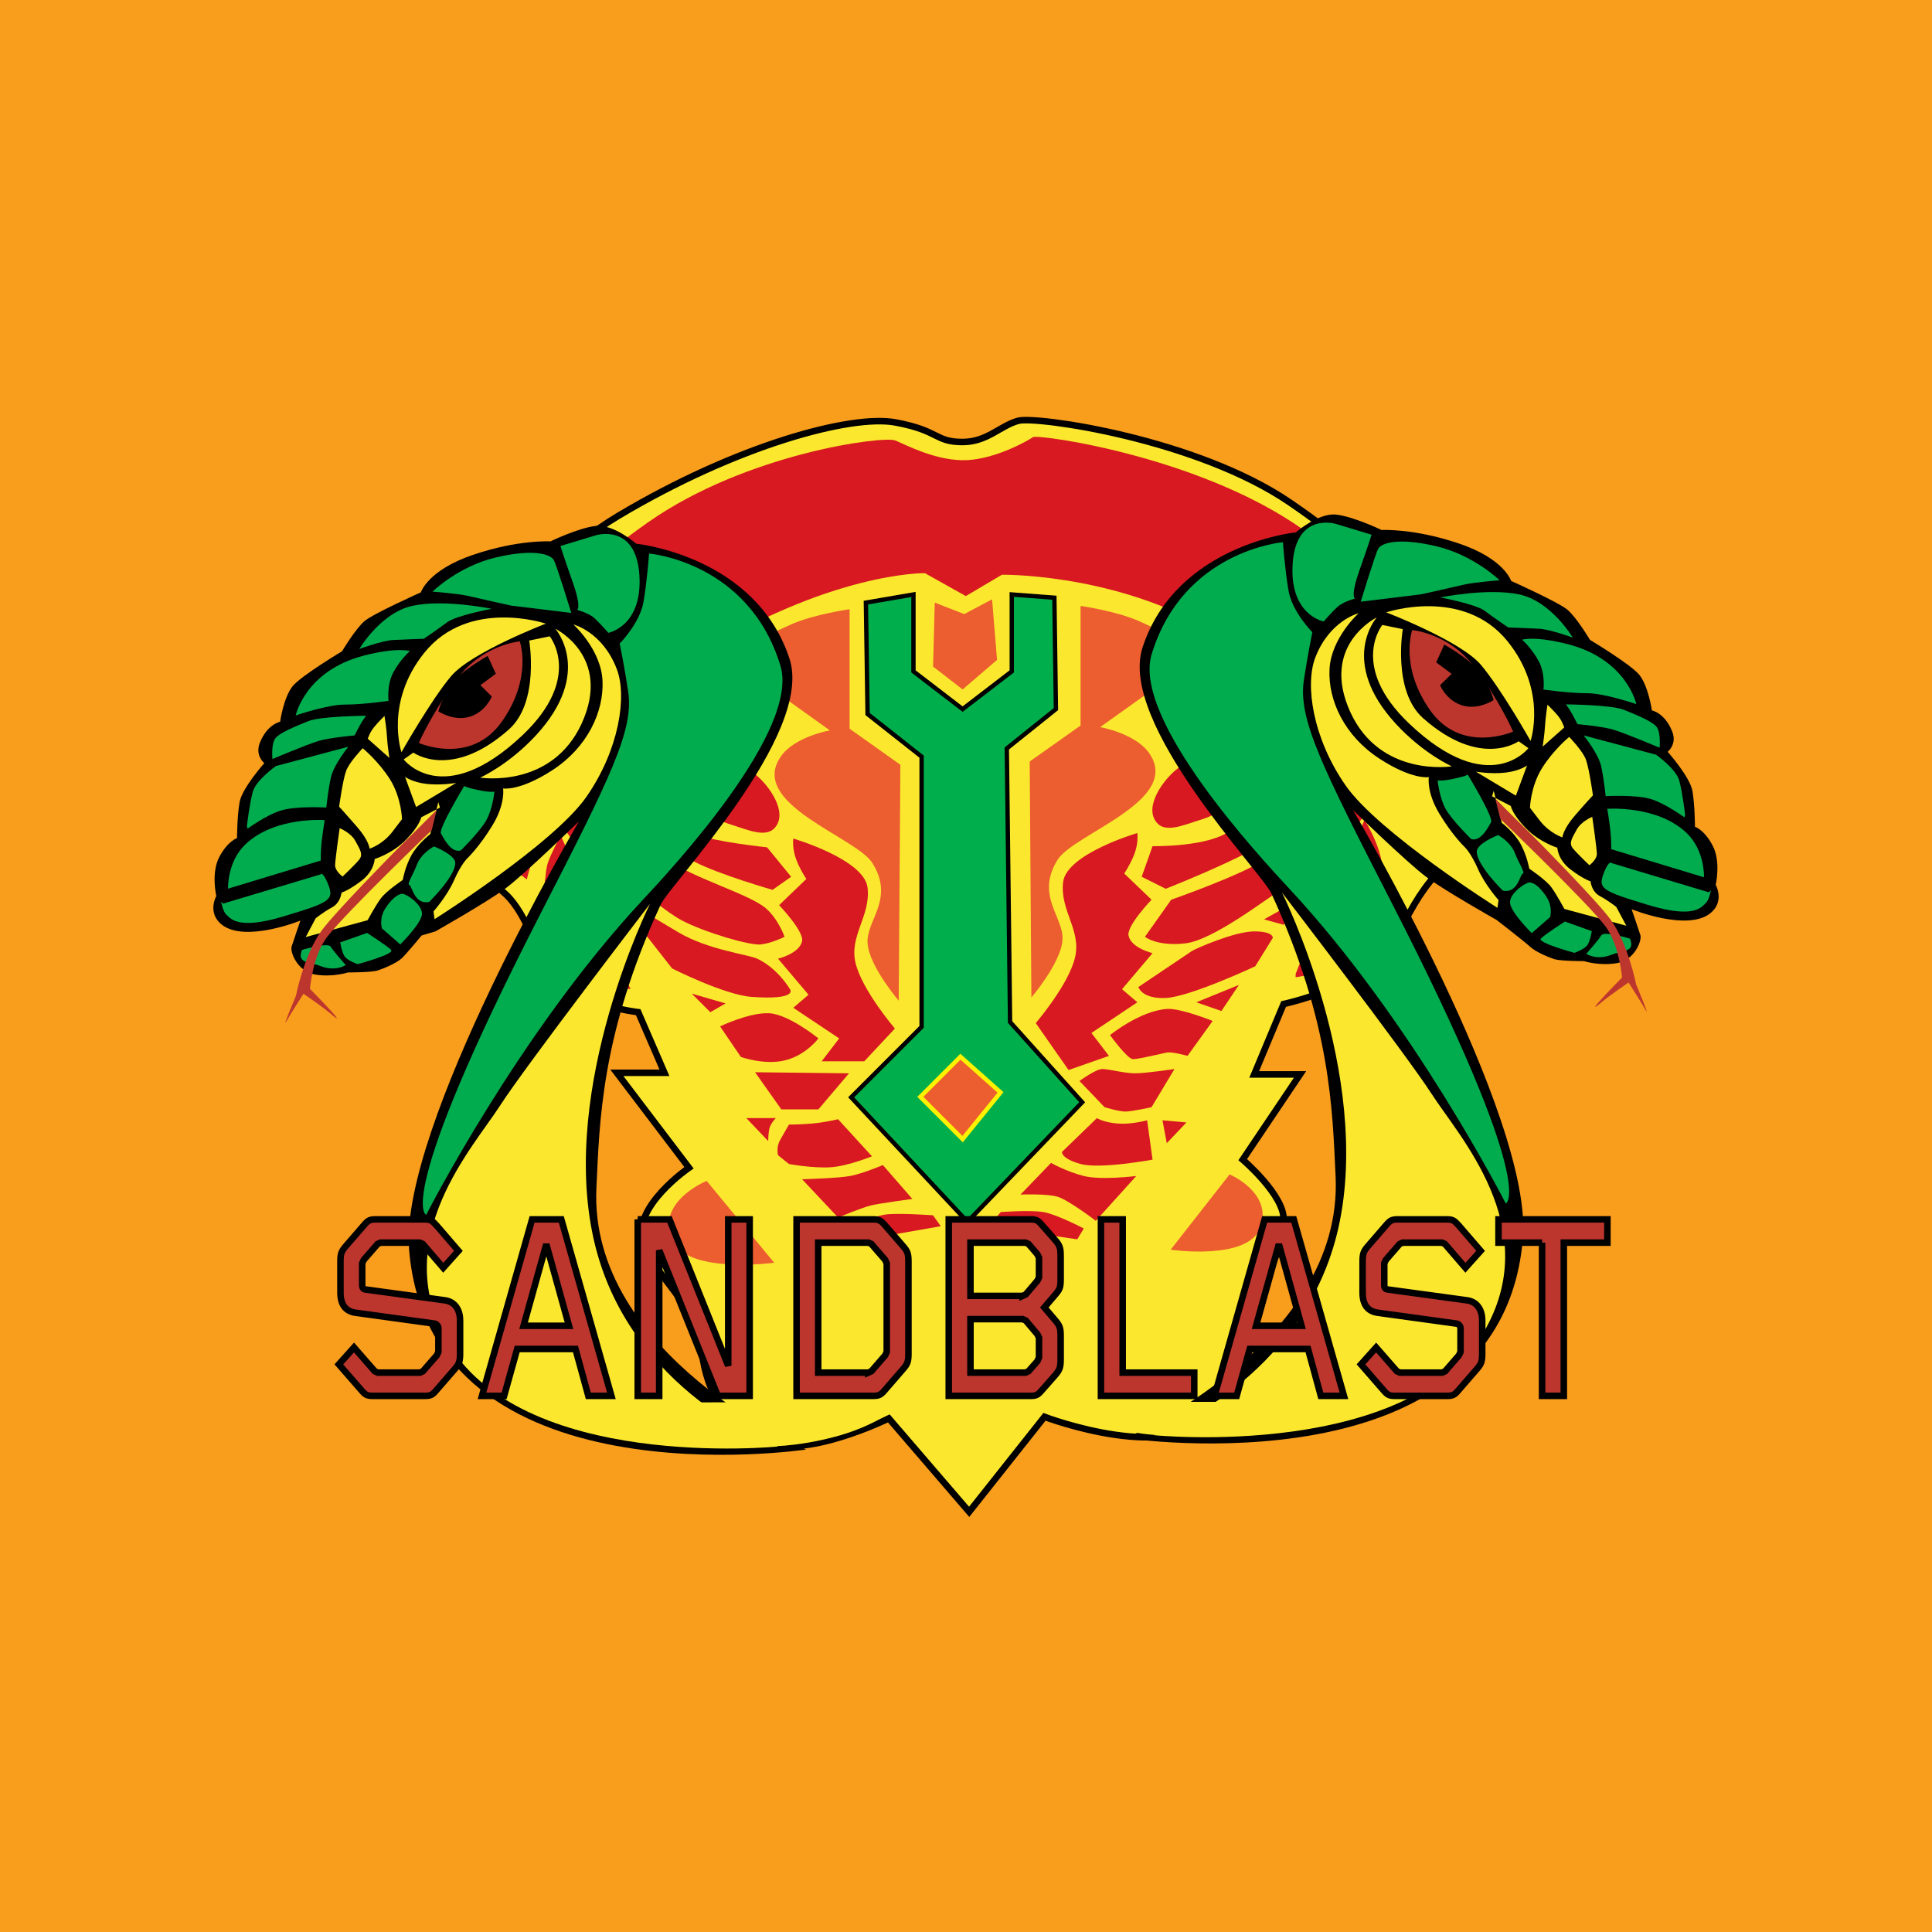 <?xml version="1.0" encoding="utf-8"?>
<!-- Generator: Adobe Illustrator 13.0.0, SVG Export Plug-In . SVG Version: 6.00 Build 14948)  -->
<!DOCTYPE svg PUBLIC "-//W3C//DTD SVG 1.0//EN" "http://www.w3.org/TR/2001/REC-SVG-20010904/DTD/svg10.dtd">
<svg version="1.0" id="Layer_1" xmlns="http://www.w3.org/2000/svg" xmlns:xlink="http://www.w3.org/1999/xlink" x="0px" y="0px"
	 width="192.756px" height="192.756px" viewBox="0 0 192.756 192.756" enable-background="new 0 0 192.756 192.756"
	 xml:space="preserve">
<g>
	<polygon fill-rule="evenodd" clip-rule="evenodd" fill="#F99D1C" points="0,0 192.756,0 192.756,192.756 0,192.756 0,0 	"/>
	<path fill-rule="evenodd" clip-rule="evenodd" fill="#FBE82E" d="M128.066,100.171l-2.935,7.024h4.574l-5.719,8.503
		c0,0,4.205,3.589,4.079,6.04c-0.162,3.274-1.51,5.32-4.404,10.628c-0.985,1.797,1.298,2.777-2.452,8.335
		c-3.838,5.661-17.002,0.655-17.002,0.655l-7.514,9.479l-8.014-9.319c0,0-8.445,4.152-12.417,2.287
		c-5.235-2.447-6.051-6.699-6.369-9.966c-0.333-3.274-4.584-6.538-5.733-9.97c-1.142-3.436,4.581-7.358,4.581-7.358l-7.198-9.476
		h4.75l-2.62-6.048c0,0-6.044-0.654-8.335-3.758c-2.286-3.109-2.615-5.396-4.408-7.514c-1.796-2.126-7.922-5.179-10.143-10.307
		c-2.612-6.041,10.648-21.81,20.928-27.953c11.766-7.021,23.202-10.127,27.615-9.308c4.417,0.812,3.93,1.954,6.706,1.954
		c2.452,0,3.758-1.627,5.554-2.117c1.801-0.491,17.818,1.795,27.129,8.168c9.169,6.274,24.536,19.504,23.544,26.646
		c-0.815,5.879-7.357,8.66-8.997,10.457c-1.631,1.8-2.807,3.979-3.919,6.374C137.225,98.209,128.066,100.171,128.066,100.171
		L128.066,100.171z"/>
	<path fill="none" stroke="#000000" stroke-width="0.651" stroke-miterlimit="2.613" d="M128.066,100.171l-2.935,7.024h4.574
		l-5.719,8.503c0,0,4.205,3.589,4.079,6.04c-0.162,3.274-1.51,5.32-4.404,10.628c-0.985,1.797,1.298,2.777-2.452,8.335
		c-3.838,5.661-17.002,0.655-17.002,0.655l-7.514,9.479l-8.014-9.319c0,0-8.445,4.152-12.417,2.287
		c-5.235-2.447-6.051-6.699-6.369-9.966c-0.333-3.274-4.584-6.538-5.733-9.97c-1.142-3.436,4.581-7.358,4.581-7.358l-7.198-9.476
		h4.75l-2.62-6.048c0,0-6.044-0.654-8.335-3.758c-2.286-3.109-2.615-5.396-4.408-7.514c-1.796-2.126-7.922-5.179-10.143-10.307
		c-2.612-6.041,10.648-21.81,20.928-27.953c11.766-7.021,23.202-10.127,27.615-9.308c4.417,0.812,3.93,1.954,6.706,1.954
		c2.452,0,3.758-1.627,5.554-2.117c1.801-0.491,17.818,1.795,27.129,8.168c9.169,6.274,24.536,19.504,23.544,26.646
		c-0.815,5.879-7.357,8.66-8.997,10.457c-1.631,1.8-2.807,3.979-3.919,6.374C137.225,98.209,128.066,100.171,128.066,100.171
		L128.066,100.171z"/>
	<path fill-rule="evenodd" clip-rule="evenodd" fill="#EC5D2F" d="M122.677,117.169l-5.883,7.515c0,0,7.848,1.145,8.989-2.287
		C126.929,118.962,122.677,117.169,122.677,117.169L122.677,117.169z"/>
	<path fill-rule="evenodd" clip-rule="evenodd" fill="#EC5D2F" d="M70.503,117.82l6.737,8.161c0,0-8.99,1.241-10.296-2.485
		C65.635,119.773,70.503,117.82,70.503,117.82L70.503,117.82z"/>
	<path fill-rule="evenodd" clip-rule="evenodd" fill="#EC5D2F" d="M102.901,99.516l-0.168-23.539l5.075-3.59V60.453
		c0,0,3.424,0.487,5.718,1.467c2.286,0.988,6.538,3.275,6.538,3.275l-10.304,7.35c0,0,3.528,0.617,4.906,2.615
		c3.271,4.743-7.521,8.005-9.153,10.625c-2.248,3.6,0.659,5.715,0.491,8.012C105.844,96.08,102.901,99.516,102.901,99.516
		L102.901,99.516z"/>
	<path fill-rule="evenodd" clip-rule="evenodd" fill="#EC5D2F" d="M89.665,99.838l0.165-23.537l-5.067-3.597V60.782
		c0,0-3.44,0.486-5.726,1.471c-2.288,0.976-6.538,3.267-6.538,3.267l10.299,7.351c0,0-3.527,0.612-4.906,2.619
		c-3.263,4.741,7.521,8.008,9.153,10.625c2.252,3.6-0.655,5.718-0.486,8.004C86.719,96.406,89.665,99.838,89.665,99.838
		L89.665,99.838z"/>
	<polygon fill-rule="evenodd" clip-rule="evenodd" fill="#EC5D2F" points="93.262,60.123 96.2,61.268 98.98,59.794 99.475,65.841 
		96.038,68.787 93.092,66.5 93.262,60.123 	"/>
	<polygon fill-rule="evenodd" clip-rule="evenodd" fill="#00AF4C" points="91.136,59.311 91.136,66.986 96.038,70.748 
		100.944,66.986 100.944,59.311 105.196,59.633 105.349,70.748 100.45,74.673 100.775,101.967 107.969,109.972 96.524,121.902 
		84.919,109.482 91.949,102.453 91.949,75.49 86.559,71.238 86.39,60.123 91.136,59.311 	"/>
	<polygon fill="none" stroke="#000000" stroke-width="0.433" stroke-miterlimit="2.613" points="91.136,59.311 91.136,66.986 
		96.038,70.748 100.944,66.986 100.944,59.311 105.196,59.633 105.349,70.748 100.45,74.673 100.775,101.967 107.969,109.972 
		96.524,121.902 84.919,109.482 91.949,102.453 91.949,75.49 86.559,71.238 86.39,60.123 91.136,59.311 	"/>
	<path fill-rule="evenodd" clip-rule="evenodd" fill="#D81921" d="M121.042,65.52c0,0,5.235,3.596,7.357,5.879
		c2.117,2.292,6.213,6.867,6.213,6.867l-2.774,0.816c0,0-1.321-1.958-2.788-1.958s-6.863,3.918-8.985,4.573
		c-2.126,0.654-4.086,1.635-4.901,0c-0.817-1.632,1.144-4.248,2.61-5.228c1.444-0.965,3.437-0.656,4.903,0.329
		C124.148,77.776,121.042,65.52,121.042,65.52L121.042,65.52z"/>
	<path fill-rule="evenodd" clip-rule="evenodd" fill="#D81921" d="M71.682,66.009c0,0-5.232,3.59-7.35,5.883
		c-2.129,2.287-6.22,6.859-6.22,6.859l2.781,0.82c0,0,1.311-1.958,2.782-1.958c1.474,0,6.87,3.923,8.988,4.569
		c2.125,0.663,4.087,1.64,4.911,0c0.815-1.627-1.148-4.247-2.616-5.224c-1.452-0.966-3.438-0.659-4.906,0.326
		C68.576,78.266,71.682,66.009,71.682,66.009L71.682,66.009z"/>
	<path fill-rule="evenodd" clip-rule="evenodd" fill="#D81921" d="M52.563,87.745c0,0,2.776-13.4,16.504-22.062
		c13.731-8.659,23.21-8.499,23.21-8.499l4.084,2.287l3.6-2.129c0,0,10.294-0.158,19.774,4.91
		c15.087,8.059,21.089,23.862,21.089,23.862s2.126-2.291,4.738-4.417c2.611-2.126,4.453-2.452,4.572-5.561
		c0.165-4.083-4.086-10.943-19.124-22.56c-10.302-7.943-27.454-10.287-27.948-9.962c-0.486,0.333-3.588,2.126-6.538,2.291
		c-2.937,0.161-6.043-1.471-7.193-1.957c-1.141-0.49-14.842,1.268-24.681,8.167c-10.943,7.679-23.363,20.756-22.218,24.685
		c1.141,3.914,3.753,5.385,5.223,6.864C49.135,85.13,52.563,87.745,52.563,87.745L52.563,87.745z"/>
	<path fill-rule="evenodd" clip-rule="evenodd" fill="#D81921" d="M79.147,83.663c0,0,7.082,2.068,7.411,4.902
		c0.322,2.827-1.853,4.796-1.199,7.515c0.655,2.723,3.926,6.538,3.926,6.538l-3.057,3.268h-4.251l1.747-2.283l-4.578-3.057
		l1.52-1.302l-3.044-3.597c0,0,2.122-0.498,2.401-1.743c0.214-0.98-2.291-3.596-2.291-3.596l2.719-2.617c0,0-0.544-0.765-0.98-1.853
		C79.002,84.663,79.147,83.663,79.147,83.663L79.147,83.663z"/>
	<path fill-rule="evenodd" clip-rule="evenodd" fill="#D81921" d="M113.473,83.111c0,0-7.086,2.072-7.407,4.906
		c-0.329,2.835,1.846,4.791,1.188,7.519c-0.644,2.727-3.918,6.538-3.918,6.538l3.274,4.684l4.029-1.412l-1.746-2.286l4.58-3.062
		l-1.528-1.305l3.046-3.598c0,0-2.115-0.49-2.395-1.735c-0.218-0.984,2.294-3.597,2.294-3.597l-2.727-2.612
		c0,0,0.54-0.77,0.98-1.857C113.618,84.119,113.473,83.111,113.473,83.111L113.473,83.111z"/>
	<path fill-rule="evenodd" clip-rule="evenodd" fill="#D81921" d="M62.043,80.825c0,0,0.865-1.085,1.857-1.085
		c0.976,0,3.806,2.724,5.55,3.482c1.738,0.767,7.081,1.314,7.081,1.314l2.401,2.938l-1.854,1.306c0,0-5.339-1.524-7.849-2.831
		C66.715,84.636,62.043,80.825,62.043,80.825L62.043,80.825z"/>
	<path fill-rule="evenodd" clip-rule="evenodd" fill="#D81921" d="M57.791,79.956c0,0-0.326,0.544-0.767,1.198
		c-0.432,0.655-0.869,1.31-0.869,1.31l2.941,4.252c0,0,0.757-0.115,2.291,0.54c1.52,0.655,4.872,3.646,6.649,4.577
		c2.287,1.198,6.751,2.508,7.847,2.397c1.088-0.111,2.395-0.767,2.395-0.767s-0.617-1.757-1.854-2.831
		c-1.637-1.42-7.086-2.941-9.917-4.901C64.317,84.214,57.791,79.956,57.791,79.956L57.791,79.956z"/>
	<path fill-rule="evenodd" clip-rule="evenodd" fill="#D81921" d="M55.937,83.333l4.47,10.13c0,0-2.942-1.086-3.707-2.071
		c-0.763-0.973-2.394-2.719-2.394-2.719s0.111-1.746,0.326-2.505C54.85,85.406,55.937,83.333,55.937,83.333L55.937,83.333z"/>
	<path fill-rule="evenodd" clip-rule="evenodd" fill="#D81921" d="M54.52,90.959c0,0,1.636,1.418,3.592,2.617
		c1.97,1.199,3.172,1.52,3.172,1.52l1.624,3.598c0,0-4.025-0.76-5.656-2.613C55.615,94.23,54.52,90.959,54.52,90.959L54.52,90.959z"
		/>
	<path fill-rule="evenodd" clip-rule="evenodd" fill="#D81921" d="M61.172,89.105c0,0,3.593,2.184,6.534,3.926
		c2.946,1.743,6.964,2.202,7.841,2.616c2.076,0.977,3.27,3.046,3.27,3.046s0.874,1.098-3.814,0.769
		c-2.723-0.195-7.947-2.838-7.947-2.838L61.172,89.105L61.172,89.105z"/>
	<polygon fill-rule="evenodd" clip-rule="evenodd" fill="#D81921" points="69.017,99.134 72.392,100.113 70.867,100.986 
		69.017,99.134 	"/>
	<path fill-rule="evenodd" clip-rule="evenodd" fill="#D81921" d="M71.843,102.403l2.073,3.049c0,0,2.397,0.866,4.473,0.322
		c2.065-0.536,3.264-2.172,3.264-2.172s-2.941-2.397-4.903-2.509C74.788,100.986,71.843,102.403,71.843,102.403L71.843,102.403z"/>
	<polygon fill-rule="evenodd" clip-rule="evenodd" fill="#D81921" points="75.332,106.977 84.706,107.084 81.652,110.684 
		77.953,110.684 75.332,106.977 	"/>
	<path fill-rule="evenodd" clip-rule="evenodd" fill="#D81921" d="M76.643,113.845c0,0,0-0.655,0.106-1.203
		c0.112-0.544,0.655-1.088,0.655-1.088h-2.942L76.643,113.845L76.643,113.845z"/>
	<path fill-rule="evenodd" clip-rule="evenodd" fill="#D81921" d="M78.711,116.131l-1.087-0.873c0,0-0.219-0.763,0.213-1.525
		c0.441-0.762,0.874-1.532,0.874-1.532s0.98,0,2.29-0.103c1.306-0.11,2.612-0.433,2.612-0.433l3.382,3.699
		c0,0-2.397,0.988-4.14,1.096C81.001,116.567,78.711,116.131,78.711,116.131L78.711,116.131z"/>
	<path fill-rule="evenodd" clip-rule="evenodd" fill="#D81921" d="M80.025,117.656l3.588,3.81c0,0,2.401-0.98,3.267-1.198
		c0.874-0.211,4.144-0.651,4.144-0.651l-2.937-3.378c0,0-2.073,0.873-3.276,1.092C83.613,117.553,80.025,117.656,80.025,117.656
		L80.025,117.656z"/>
	<path fill-rule="evenodd" clip-rule="evenodd" fill="#D81921" d="M84.706,122.565l1.087,1.188l8.063-1.413l-0.764-1.089
		c0,0-2.944-0.214-4.461-0.11C87.103,121.251,84.706,122.565,84.706,122.565L84.706,122.565z"/>
	<path fill-rule="evenodd" clip-rule="evenodd" fill="#D81921" d="M98.646,122.34l8.833,1.31l0.651-1.084
		c0,0-2.72-1.425-4.033-1.639c-1.304-0.218-4.249,0-4.249,0L98.646,122.34L98.646,122.34z"/>
	<path fill-rule="evenodd" clip-rule="evenodd" fill="#D81921" d="M101.813,119.184c0,0,2.608-0.111,3.7,0.214
		c1.096,0.329,3.815,2.402,3.815,2.402l4.036-4.47c0,0-3.488,0.437-5.234,0c-1.744-0.441-3.269-1.307-3.269-1.307L101.813,119.184
		L101.813,119.184z"/>
	<path fill-rule="evenodd" clip-rule="evenodd" fill="#D81921" d="M105.955,114.928c0,0-0.111,0.66,1.854,1.203
		c1.952,0.54,7.182-0.433,7.182-0.433l-0.541-3.926c0,0-1.52,0.428-2.934,0.325c-1.424-0.11-2.075-0.544-2.075-0.544
		L105.955,114.928L105.955,114.928z"/>
	<polygon fill-rule="evenodd" clip-rule="evenodd" fill="#D81921" points="116.411,114.055 118.372,111.987 115.979,111.772 
		116.411,114.055 	"/>
	<path fill-rule="evenodd" clip-rule="evenodd" fill="#D81921" d="M110.199,110.463c0,0,1.42,0.437,2.075,0.437
		s2.615-0.437,2.615-0.437l2.292-3.808c0,0-2.836,0.429-3.931,0.429c-1.088,0-2.612-0.429-3.268-0.429
		c-0.654,0-2.282,1.195-2.282,1.195L110.199,110.463L110.199,110.463z"/>
	<path fill-rule="evenodd" clip-rule="evenodd" fill="#D81921" d="M110.746,103.273c0,0,1.742,2.401,2.291,2.401
		c0.539,0,2.83-0.548,3.374-0.662c0.547-0.1,2.068,0.333,2.068,0.333l2.508-3.486c0,0-3.267-1.306-4.576-1.198
		C113.691,100.871,110.746,103.273,110.746,103.273L110.746,103.273z"/>
	<polygon fill-rule="evenodd" clip-rule="evenodd" fill="#D81921" points="119.355,99.998 121.861,100.871 123.607,98.264 
		119.355,99.998 	"/>
	<path fill-rule="evenodd" clip-rule="evenodd" fill="#D81921" d="M129.266,97.497c0,0,4.361-0.544,6.545-2.723
		c2.176-2.183,2.068-3.921,2.068-3.921s-1.851,2.071-3.379,2.723c-1.527,0.654-4.247,1.083-4.247,1.083l-0.987,2.513V97.497
		L129.266,97.497z"/>
	<path fill-rule="evenodd" clip-rule="evenodd" fill="#D81921" d="M136.14,81.809c0,0,2.387,3.723,1.627,5.991
		c-1.849,5.561-6.644,5.009-6.644,5.009L136.14,81.809L136.14,81.809z"/>
	<polygon fill-rule="evenodd" clip-rule="evenodd" fill="#D81921" points="129.82,89.657 126.108,91.726 128.066,92.265 
		129.82,89.657 	"/>
	<path fill-rule="evenodd" clip-rule="evenodd" fill="#D81921" d="M126.986,93.576c0,0,0.106-0.651-1.854-0.651
		c-1.964,0-5.891,1.735-6.213,1.957c-0.325,0.214-5.343,3.592-5.343,3.592s0.329,1.202,2.73,1.096
		c2.398-0.107,8.93-3.164,8.93-3.164L126.986,93.576L126.986,93.576z"/>
	<path fill-rule="evenodd" clip-rule="evenodd" fill="#D81921" d="M114.23,93.463c0,0,1.204,0.985,4.031,0.656
		c2.838-0.322,8.392-4.685,9.7-5.446c1.304-0.762,4.141-2.072,4.141-2.072l3.926-5.122c0,0-0.325-1.414-1.416-1.309
		c-1.096,0.111-6.626,4.258-8.067,5.346c-2.179,1.632-9.693,4.248-9.693,4.248L114.23,93.463L114.23,93.463z"/>
	<path fill-rule="evenodd" clip-rule="evenodd" fill="#D81921" d="M113.905,87.474l2.401,1.199c0,0,7.194-2.833,9.802-4.576
		c2.612-1.744,4.359-3.486,4.359-3.486s-0.43-1.202-1.525-1.314c-1.091-0.103-5.045,2.604-6.101,3.485
		c-2.072,1.754-7.852,1.639-7.852,1.639L113.905,87.474L113.905,87.474z"/>
	<polygon fill-rule="evenodd" clip-rule="evenodd" fill="#EC5D2F" points="96.042,113.652 91.821,109.433 95.824,105.43 
		99.823,108.988 96.042,113.652 	"/>
	<polygon fill="none" stroke="#FFF200" stroke-width="0.433" stroke-miterlimit="2.613" points="96.042,113.652 91.821,109.433 
		95.824,105.43 99.823,108.988 96.042,113.652 	"/>
	<path fill-rule="evenodd" clip-rule="evenodd" d="M133.252,117.35c0.816,16.688-20.917,26.136-20.917,26.136
		s37.482,5.639,39.604-19.932c1.013-12.222-16.947-42.733-16.947-42.733s5.415,5.27,7.318,6.68c1.896,1.405,7.01,4.285,7.01,4.285
		s2.83,2.19,3.355,2.685c0.51,0.483,1.838,1.05,2.442,1.233c0.606,0.188,2.923,0.188,2.923,0.188s1.529,0.499,3.282,0.2
		c1.755-0.295,2.502-2.226,2.342-2.781c-0.169-0.547-0.878-2.597-0.878-2.597s5.561,2.255,7.862,0.395
		c1.461-1.188,0.529-2.831,0.529-2.831s0.54-2.336-0.31-3.923c-0.844-1.589-1.759-1.868-1.759-1.868s-0.011-2.164-0.253-3.57
		c-0.241-1.401-2.471-3.911-2.471-3.911s0.963-0.747,0.452-2.022c-0.743-1.873-2.029-2.107-2.029-2.107s-0.341-2.412-1.248-3.542
		c-0.848-1.05-4.927-3.493-4.927-3.493s-1.325-2.23-2.248-3.007c-0.931-0.777-5.618-2.873-5.618-2.873s-0.667-2.202-5.19-3.73
		c-4.526-1.54-7.736-1.352-7.736-1.352s-2.758-1.333-4.527-1.536c-1.767-0.202-4.03,1.77-4.03,1.77s-11.941,1.195-15.293,11.494
		c-2.463,7.569,11.893,22.433,12.854,24.525C132.835,102.124,132.938,110.914,133.252,117.35L133.252,117.35z"/>
	<path fill-rule="evenodd" clip-rule="evenodd" fill="#FBE82E" d="M158.929,79.351c0,0-0.585,0.612-1.796,2.011
		c-1.211,1.405-1.249,2.182-1.249,2.182s-1.256-0.387-2.256-1.67c-0.984-1.279-0.984-1.279-0.984-1.279s0.065-2.148,1.207-3.964
		c1.137-1.819,2.707-3.11,2.707-3.11s1.353,1.394,1.671,2.271C158.555,76.684,158.929,79.351,158.929,79.351L158.929,79.351z"/>
	<path fill-rule="evenodd" clip-rule="evenodd" fill="#FBE82E" d="M158.86,81.495c0,0-1.111,0.448-1.562,1.295
		c-0.461,0.838-0.802,1.329-0.368,1.858c0.429,0.52,1.643,1.677,1.643,1.677s0.759-0.551,0.747-1.146
		C159.305,84.579,158.86,81.495,158.86,81.495L158.86,81.495z"/>
	<path fill-rule="evenodd" clip-rule="evenodd" fill="#FBE82E" d="M156.064,72.582c0,0-0.2-0.651-0.629-1.172
		c-0.437-0.528-1.046-1.102-1.046-1.102s-0.198,1.313-0.24,2.086c-0.038,0.774-0.237,2.095-0.237,2.095L156.064,72.582
		L156.064,72.582z"/>
	<path fill-rule="evenodd" clip-rule="evenodd" fill="#FBE82E" d="M152.353,76.375c0,0-0.762,0.555-2.184,0.712
		c-1.428,0.161-2.922-0.097-2.922-0.097l3.991,2.394L152.353,76.375L152.353,76.375z"/>
	<path fill-rule="evenodd" clip-rule="evenodd" fill="#FBE82E" d="M144.85,76.458c0,0-2.839-1.256-5.592-4.247
		c-5.769-6.277-1.896-10.614-1.896-10.614s-5.68,2.77-2.646,9.438C137.714,77.596,144.85,76.458,144.85,76.458L144.85,76.458z"/>
	<path fill-rule="evenodd" clip-rule="evenodd" fill="#FBE82E" d="M152.705,73.923c0,0,1.705-4.991-2.298-9.943
		c-4.432-5.481-12.107-2.884-12.107-2.884s7.403,2.834,9.438,5.221C149.76,68.699,152.705,73.923,152.705,73.923L152.705,73.923z"/>
	<path fill-rule="evenodd" clip-rule="evenodd" fill="#FBE82E" d="M151.51,73.954l0.98,0.689c0,0-3.914,5.109-11.858-2.413
		c-6.074-5.749-2.718-9.878-2.718-9.878l2.041,0.421c0,0-1.054,6.152,2.025,8.879C147.719,76.734,151.51,73.954,151.51,73.954
		L151.51,73.954z"/>
	<path fill-rule="evenodd" clip-rule="evenodd" fill="#FBE82E" d="M148.863,79.446l1.869,0.965c0,0,0.146,0.823,1.502,2.214
		c1.341,1.397,3.141,1.954,3.141,1.954s0.03,1.175,1.31,2.16c1.275,0.976,2.003,1.191,2.003,1.191s0.085,1.015,0.923,1.467
		c0.851,0.456,1.644,1.088,1.644,1.088l1.004,1.876l-6.179-1.673c0,0-0.758-1.417-1.31-2.176c-0.555-0.75-2.194-1.842-2.194-1.842
		s-0.211-1.241-0.84-2.42c-0.624-1.176-1.903-2.153-1.903-2.153l-0.804-3.194L148.863,79.446L148.863,79.446z"/>
	<path fill-rule="evenodd" clip-rule="evenodd" fill="#FBE82E" d="M142.555,77.534c0,0-0.256,1.494,1.061,3.667
		c1.304,2.164,2.525,3.32,2.525,3.32s0.616,0.579,1.313,2.171c0.693,1.586,2.053,3.106,2.053,3.106l-0.104,0.781
		c0,0-11.873-7.491-15.159-12.226c-3.287-4.727-4.049-10.024-3.026-12.724c1.414-3.718,4.332-4.45,4.332-4.45
		s-2.75,2.484-2.903,5.583c-0.158,3.099,1.482,6.65,4.972,8.924C140.936,77.842,142.555,77.534,142.555,77.534L142.555,77.534z"/>
	<path fill-rule="evenodd" clip-rule="evenodd" fill="#00AC4E" d="M170.496,89.028l-9.71-2.918c0,0-0.211-0.356-0.708,0.827
		c-0.728,1.74-0.311,1.935,4.375,3.355c4.691,1.425,5.345,0.142,5.701-0.161c0.368-0.291,0.544-1.321,0.544-1.321L170.496,89.028
		L170.496,89.028z"/>
	<path fill-rule="evenodd" clip-rule="evenodd" fill="#00AC4E" d="M170.006,87.527c0,0,0.115-2.669-1.75-4.438
		c-2.931-2.773-7.898-2.394-7.898-2.394s0.192,1.138,0.303,2.114c0.107,0.977,0.092,1.915,0.092,1.915L170.006,87.527
		L170.006,87.527z"/>
	<path fill-rule="evenodd" clip-rule="evenodd" fill="#00AC4E" d="M168.048,81.549c0,0-1.872-1.379-3.351-1.832
		c-1.482-0.447-4.496-0.287-4.496-0.287s-0.173-1.663-0.448-2.96c-0.28-1.295-1.755-3.099-1.755-3.099l7.228,1.926
		c0,0,2,1.414,2.314,2.585c0.321,1.18,0.589,3.417,0.589,3.417L168.048,81.549L168.048,81.549z"/>
	<path fill-rule="evenodd" clip-rule="evenodd" fill="#00AC4E" d="M165.578,74.598c0,0-3.479-1.459-4.585-1.793
		c-1.107-0.337-3.604-0.556-3.604-0.556s-0.256-0.482-0.509-0.966c-0.261-0.481-0.64-1.007-0.64-1.007s4.565,0.042,5.761,0.536
		c1.199,0.499,3.014,1.184,3.359,1.831C165.705,73.284,165.578,74.598,165.578,74.598L165.578,74.598z"/>
	<path fill-rule="evenodd" clip-rule="evenodd" fill="#00AC4E" d="M163.257,70.253c0,0-3.179-1.099-4.926-1.091
		c-1.758,0.007-4.34-0.368-4.34-0.368s0.208-1.562-0.479-2.846c-0.692-1.283-1.654-2.122-1.654-2.122s1.195-0.418,4.581,0.448
		C162.314,65.791,163.257,70.253,163.257,70.253L163.257,70.253z"/>
	<path fill-rule="evenodd" clip-rule="evenodd" fill="#00AC4E" d="M156.914,63.612c0,0-2.141-3.612-5.301-4.297
		c-3.164-0.689-7.901,0.291-7.901,0.291s3.566,0.678,4.436,1.348c0.881,0.67,2.332,1.651,2.332,1.651s2,0.065,3.063,0.123
		C154.605,62.773,156.914,63.612,156.914,63.612L156.914,63.612z"/>
	<path fill-rule="evenodd" clip-rule="evenodd" fill="#00AC4E" d="M149.617,57.894c0,0-2.6-2.539-6.376-3.409
		c-3.78-0.88-5.439-0.306-5.741,0.275c-0.315,0.579-1.736,5.271-1.736,5.271l6.019-0.735c0,0,3.324-0.743,4.335-0.98
		C147.136,58.085,149.617,57.894,149.617,57.894L149.617,57.894z"/>
	<path fill-rule="evenodd" clip-rule="evenodd" fill="#00AC4E" d="M136.844,53.348c0,0-0.256,0.865-1.206,3.538
		c-0.945,2.685-0.451,2.831-0.451,2.831s-1.177,0.314-1.732,0.819c-0.562,0.51-1.394,1.467-1.394,1.467s-3.442-0.64-3.091-5.784
		c0.349-5.159,4.302-3.952,4.302-3.952L136.844,53.348L136.844,53.348z"/>
	<path fill-rule="evenodd" clip-rule="evenodd" fill="#00AC4E" d="M162.629,93.648c0.525,1.372-0.7,1.149-1.831,1.601
		c-1.536,0.614-2.531-0.091-2.531-0.091s1.226-1.384,1.501-1.842C160.031,92.859,162.629,93.648,162.629,93.648L162.629,93.648z"/>
	<path fill-rule="evenodd" clip-rule="evenodd" fill="#00AC4E" d="M158.814,92.901l-2.682-0.958c0,0-2.006,1.279-2.397,1.7
		c-0.398,0.413,3.344,1.421,3.344,1.421s1.046-0.357,1.321-0.812C158.673,93.797,158.814,92.901,158.814,92.901L158.814,92.901z"/>
	<path fill-rule="evenodd" clip-rule="evenodd" fill="#00AC4E" d="M152.82,93.097l1.834-1.601c0,0,0.299-0.988-0.345-1.988
		c-0.636-1.008-1.302-1.47-1.708-1.467c-0.41,0.015-1.93,1.035-1.949,1.976C150.645,90.952,152.82,93.097,152.82,93.097
		L152.82,93.097z"/>
	<path fill-rule="evenodd" clip-rule="evenodd" fill="#00AC4E" d="M149.933,88.857c1.517,0.325,1.708-1.644,1.995-1.694
		c0.283-0.045-0.471-1.201-0.754-1.976c-0.441-1.214-1.717-1.873-1.717-1.873s-2.121,0.838-2.121,1.65
		C147.336,86.313,149.933,88.857,149.933,88.857L149.933,88.857z"/>
	<path fill-rule="evenodd" clip-rule="evenodd" fill="#00AC4E" d="M146.776,83.713c0.979,0.306,1.72-1.226,1.991-1.682
		c0.275-0.459-2.332-4.753-2.332-4.753s-0.038,0.126-1.333,0.406c-1.299,0.28-1.67,0.172-1.67,0.172s0.165,1.658,0.766,2.793
		C144.796,81.771,146.776,83.713,146.776,83.713L146.776,83.713z"/>
	<path fill-rule="evenodd" clip-rule="evenodd" fill="#BC362E" d="M150.966,72.992c0,0-5.14,2.283-8.258-2.094
		c-3.113-4.39-1.808-8.035-1.808-8.035s3.681,0.313,6.217,3.706C149.659,69.974,150.966,72.992,150.966,72.992L150.966,72.992z"/>
	<path fill-rule="evenodd" clip-rule="evenodd" d="M149.024,69.845c0,0-0.586-2.065-1.724-3.214
		c-1.126-1.158-3.202-2.321-3.202-2.321l-0.812,1.773l1.544,1.146l-1.153,1.133c0,0,0.612,1.533,2.222,2.02
		C147.504,70.87,149.024,69.845,149.024,69.845L149.024,69.845z"/>
	<path fill-rule="evenodd" clip-rule="evenodd" fill="#00AC4E" d="M130.93,63.076c0,0-2.01-2.026-2.377-4.16
		c-0.363-2.133-0.556-4.818-0.556-4.818s-9.955,0.808-13.1,11.191c-1.965,6.481,10.832,20.247,13.731,23.372
		c12.356,13.245,21.603,31.414,21.603,31.414s3.393-1.194-11.342-29.924c-7.052-13.75-9.372-18.408-8.805-22.28
		C130.406,65.688,130.93,63.076,130.93,63.076L130.93,63.076z"/>
	<path fill-rule="evenodd" clip-rule="evenodd" fill="#FBE82E" d="M127.904,89.048c0,0,12.372,16.121,14.934,20.097
		c2.743,4.264,10.993,13.148,5.463,23.284c-7.285,13.358-33.177,10.759-33.177,10.759s14.969-5.363,18.411-20.695
		C136.963,107.156,127.904,89.048,127.904,89.048L127.904,89.048z"/>
	<path fill-rule="evenodd" clip-rule="evenodd" fill="#BC362E" d="M149.69,81.705c0,0,8.458,8.125,10.418,10.625
		c1.459,1.873,1.725,5.197,1.725,5.197s-4.375,4.447-1.939,2.379c0.809-0.678,2.587-1.884,2.587-1.884s1.382,2.164,1.639,2.631
		c0.643,1.184-0.882-2.429-0.882-2.429s-0.78-4.002-2.527-6.446c-1.283-1.8-7.212-7.805-7.212-7.805l-4.31-4.287L149.69,81.705
		L149.69,81.705z"/>
	<path fill-rule="evenodd" clip-rule="evenodd" d="M59.506,118.483c-0.819,16.687,20.918,26.136,20.918,26.136
		s-37.49,5.635-39.608-19.936c-1.007-12.218,16.952-42.74,16.952-42.74s-5.416,5.27-7.32,6.684
		c-1.903,1.413-7.008,4.297-7.008,4.297l-1.375,0.41c0,0-1.459,1.769-1.973,2.267c-0.517,0.486-1.842,1.05-2.455,1.233
		c-0.602,0.188-2.918,0.188-2.918,0.188s-1.529,0.502-3.287,0.206c-1.754-0.302-2.505-2.236-2.337-2.788
		c0.168-0.551,0.878-2.592,0.878-2.592s-5.566,2.252-7.868,0.387c-1.459-1.188-0.525-2.838-0.525-2.838s-0.544-2.321,0.31-3.914
		c0.847-1.589,1.758-1.861,1.758-1.861s0.008-2.172,0.253-3.57c0.233-1.406,2.471-3.914,2.471-3.914s-0.954-0.739-0.448-2.023
		c0.735-1.865,2.023-2.106,2.023-2.106s0.336-2.413,1.249-3.546c0.85-1.049,4.932-3.486,4.932-3.486s1.322-2.229,2.245-3.015
		c0.931-0.773,5.619-2.864,5.619-2.864s0.667-2.198,5.185-3.735c4.524-1.543,7.741-1.348,7.741-1.348s2.758-1.34,4.528-1.543
		c1.765-0.203,4.029,1.773,4.029,1.773s11.938,1.195,15.298,11.49c2.459,7.565-11.901,22.444-12.858,24.521
		C59.924,103.262,59.817,112.045,59.506,118.483L59.506,118.483z"/>
	<path fill-rule="evenodd" clip-rule="evenodd" fill="#FBE82E" d="M33.834,80.48c0,0,0.574,0.616,1.788,2.015
		c1.214,1.398,1.249,2.176,1.249,2.176s1.268-0.38,2.26-1.662c0.98-1.284,0.98-1.284,0.98-1.284s-0.062-2.153-1.199-3.968
		c-1.15-1.816-2.724-3.106-2.724-3.106s-1.344,1.391-1.658,2.267C34.201,77.81,33.834,80.48,33.834,80.48L33.834,80.48z"/>
	<path fill-rule="evenodd" clip-rule="evenodd" fill="#FBE82E" d="M33.887,82.625c0,0,1.122,0.449,1.574,1.287
		c0.459,0.85,0.8,1.336,0.368,1.862c-0.429,0.528-1.651,1.68-1.651,1.68s-0.762-0.555-0.747-1.152
		C33.451,85.712,33.887,82.625,33.887,82.625L33.887,82.625z"/>
	<path fill-rule="evenodd" clip-rule="evenodd" fill="#FBE82E" d="M36.694,73.705c0,0,0.199-0.648,0.637-1.168
		c0.424-0.525,1.03-1.107,1.03-1.107s0.214,1.318,0.249,2.099c0.035,0.774,0.238,2.087,0.238,2.087L36.694,73.705L36.694,73.705z"/>
	<path fill-rule="evenodd" clip-rule="evenodd" fill="#FBE82E" d="M40.406,77.504c0,0,0.754,0.556,2.18,0.709
		c1.424,0.16,2.926-0.101,2.926-0.101l-3.999,2.402L40.406,77.504L40.406,77.504z"/>
	<path fill-rule="evenodd" clip-rule="evenodd" fill="#FBE82E" d="M47.905,77.584c0,0,2.838-1.256,5.592-4.247
		c5.765-6.274,1.905-10.609,1.905-10.609s5.671,2.77,2.642,9.437C55.041,78.726,47.905,77.584,47.905,77.584L47.905,77.584z"/>
	<path fill-rule="evenodd" clip-rule="evenodd" fill="#FBE82E" d="M40.054,75.052c0,0-1.709-4.987,2.297-9.946
		c4.436-5.481,12.107-2.885,12.107-2.885s-7.403,2.838-9.438,5.225C43,69.833,40.054,75.052,40.054,75.052L40.054,75.052z"/>
	<path fill-rule="evenodd" clip-rule="evenodd" fill="#FBE82E" d="M41.24,75.087l-0.965,0.682c0,0,3.9,5.109,11.85-2.413
		c6.075-5.75,2.72-9.87,2.72-9.87L52.8,63.908c0,0,1.05,6.15-2.034,8.874C45.036,77.868,41.24,75.087,41.24,75.087L41.24,75.087z"/>
	<path fill-rule="evenodd" clip-rule="evenodd" fill="#FBE82E" d="M43.892,80.572l-1.865,0.969c0,0-0.15,0.827-1.499,2.218
		c-1.344,1.394-3.144,1.942-3.144,1.942s-0.035,1.191-1.31,2.164c-1.275,0.976-2,1.194-2,1.194s-0.092,1.008-0.935,1.461
		C32.294,90.981,31.5,91.61,31.5,91.61l-0.999,1.88l6.178-1.682c0,0,0.75-1.402,1.309-2.164c0.556-0.758,2.195-1.85,2.195-1.85
		s0.207-1.242,0.838-2.417c0.625-1.171,1.905-2.156,1.905-2.156l0.804-3.19L43.892,80.572L43.892,80.572z"/>
	<path fill-rule="evenodd" clip-rule="evenodd" fill="#FBE82E" d="M50.192,78.665c0,0,0.264,1.494-1.05,3.662
		c-1.31,2.167-2.532,3.324-2.532,3.324s-0.609,0.575-1.306,2.168c-0.697,1.585-2.052,3.113-2.052,3.113l0.104,0.773
		c0,0,11.869-7.484,15.16-12.218c3.286-4.738,4.048-10.032,3.025-12.724c-1.417-3.731-4.336-4.462-4.336-4.462
		s2.755,2.486,2.907,5.592c0.153,3.099-1.486,6.646-4.971,8.928C51.827,78.975,50.192,78.665,50.192,78.665L50.192,78.665z"/>
	<path fill-rule="evenodd" clip-rule="evenodd" fill="#00AC4E" d="M22.259,90.154l9.717-2.914c0,0,0.199-0.36,0.697,0.831
		c0.735,1.735,0.318,1.935-4.37,3.352c-4.688,1.425-5.344,0.138-5.708-0.153c-0.356-0.299-0.536-1.321-0.536-1.321L22.259,90.154
		L22.259,90.154z"/>
	<path fill-rule="evenodd" clip-rule="evenodd" fill="#00AC4E" d="M22.753,88.662c0,0-0.115-2.674,1.75-4.439
		c2.926-2.777,7.894-2.402,7.894-2.402s-0.188,1.141-0.303,2.118c-0.103,0.977-0.088,1.916-0.088,1.916L22.753,88.662L22.753,88.662
		z"/>
	<path fill-rule="evenodd" clip-rule="evenodd" fill="#00AC4E" d="M24.702,82.675c0,0,1.877-1.379,3.359-1.819
		c1.483-0.456,4.493-0.291,4.493-0.291s0.173-1.67,0.453-2.969c0.276-1.294,1.75-3.095,1.75-3.095l-7.232,1.927
		c0,0-1.996,1.414-2.309,2.589c-0.321,1.172-0.586,3.408-0.586,3.408L24.702,82.675L24.702,82.675z"/>
	<path fill-rule="evenodd" clip-rule="evenodd" fill="#00AC4E" d="M27.181,75.724c0,0,3.47-1.459,4.581-1.793
		c1.11-0.337,3.607-0.556,3.607-0.556s0.253-0.482,0.511-0.965c0.256-0.479,0.643-1,0.643-1s-4.569,0.04-5.772,0.541
		c-1.191,0.495-3.006,1.179-3.354,1.823C27.054,74.41,27.181,75.724,27.181,75.724L27.181,75.724z"/>
	<path fill-rule="evenodd" clip-rule="evenodd" fill="#00AC4E" d="M29.502,71.384c0,0,3.167-1.1,4.925-1.088
		c1.758,0.003,4.339-0.371,4.339-0.371s-0.206-1.556,0.479-2.846c0.69-1.288,1.651-2.119,1.651-2.119s-1.203-0.421-4.581,0.444
		C30.439,66.922,29.502,71.384,29.502,71.384L29.502,71.384z"/>
	<path fill-rule="evenodd" clip-rule="evenodd" fill="#00AC4E" d="M35.848,64.746c0,0,2.137-3.62,5.296-4.301
		c3.161-0.693,7.902,0.295,7.902,0.295s-3.565,0.674-4.435,1.344c-0.881,0.671-2.333,1.647-2.333,1.647s-2.002,0.07-3.063,0.123
		C38.15,63.908,35.848,64.746,35.848,64.746L35.848,64.746z"/>
	<path fill-rule="evenodd" clip-rule="evenodd" fill="#00AC4E" d="M43.148,59.027c0,0,2.589-2.543,6.362-3.42
		c3.784-0.877,5.443-0.303,5.746,0.279c0.313,0.579,1.738,5.267,1.738,5.267l-6.017-0.735c0,0-3.329-0.739-4.343-0.977
		C45.619,59.215,43.148,59.027,43.148,59.027L43.148,59.027z"/>
	<path fill-rule="evenodd" clip-rule="evenodd" fill="#00AC4E" d="M55.918,54.474c0,0,0.253,0.869,1.203,3.55
		c0.946,2.67,0.452,2.823,0.452,2.823s1.176,0.318,1.731,0.82c0.551,0.509,1.391,1.471,1.391,1.471s3.44-0.644,3.095-5.795
		c-0.356-5.152-4.3-3.949-4.3-3.949L55.918,54.474L55.918,54.474z"/>
	<path fill-rule="evenodd" clip-rule="evenodd" fill="#00AC4E" d="M30.129,94.774c-0.527,1.375,0.702,1.148,1.828,1.604
		c1.54,0.604,2.535-0.096,2.535-0.096s-1.225-1.379-1.5-1.834C32.726,93.989,30.129,94.774,30.129,94.774L30.129,94.774z"/>
	<path fill-rule="evenodd" clip-rule="evenodd" fill="#00AC4E" d="M33.944,94.023l2.678-0.945c0,0,1.999,1.283,2.401,1.697
		c0.398,0.421-3.344,1.42-3.344,1.42s-1.045-0.356-1.325-0.816C34.086,94.924,33.944,94.023,33.944,94.023L33.944,94.023z"/>
	<path fill-rule="evenodd" clip-rule="evenodd" fill="#00AC4E" d="M39.935,94.223l-1.831-1.598c0,0-0.303-0.984,0.333-1.987
		c0.644-1,1.31-1.471,1.716-1.463c0.41,0.012,1.926,1.03,1.953,1.973C42.114,92.082,39.935,94.223,39.935,94.223L39.935,94.223z"/>
	<path fill-rule="evenodd" clip-rule="evenodd" fill="#00AC4E" d="M42.822,89.982c-1.516,0.326-1.703-1.639-1.99-1.689
		c-0.281-0.045,0.466-1.203,0.742-1.976c0.44-1.214,1.727-1.869,1.727-1.869s2.115,0.832,2.125,1.646
		C45.426,87.444,42.822,89.982,42.822,89.982L42.822,89.982z"/>
	<path fill-rule="evenodd" clip-rule="evenodd" fill="#00AC4E" d="M45.983,84.843c-0.985,0.306-1.72-1.222-1.992-1.686
		c-0.269-0.452,2.329-4.746,2.329-4.746s0.039,0.127,1.345,0.403c1.29,0.279,1.663,0.164,1.663,0.164s-0.165,1.674-0.774,2.796
		C47.959,82.901,45.983,84.843,45.983,84.843L45.983,84.843z"/>
	<path fill-rule="evenodd" clip-rule="evenodd" fill="#BC362E" d="M41.784,74.122c0,0,5.144,2.287,8.266-2.096
		c3.114-4.381,1.807-8.035,1.807-8.035s-3.68,0.311-6.223,3.712C43.095,71.101,41.784,74.122,41.784,74.122L41.784,74.122z"/>
	<path fill-rule="evenodd" clip-rule="evenodd" d="M43.73,70.97c0,0,0.583-2.061,1.72-3.209c1.134-1.157,3.206-2.321,3.206-2.321
		l0.812,1.777l-1.54,1.144l1.141,1.13c0,0-0.612,1.532-2.209,2.019C45.255,71.993,43.73,70.97,43.73,70.97L43.73,70.97z"/>
	<path fill-rule="evenodd" clip-rule="evenodd" fill="#00AC4E" d="M61.827,64.207c0,0,2.008-2.023,2.375-4.16
		c0.365-2.133,0.559-4.818,0.559-4.818s9.952,0.807,13.101,11.187c1.964,6.485-10.829,20.258-13.735,23.372
		C51.77,103.035,42.52,121.21,42.52,121.21s-3.389-1.203,11.345-29.929c7.055-13.75,9.375-18.411,8.81-22.279
		C62.356,66.818,61.827,64.207,61.827,64.207L61.827,64.207z"/>
	<path fill-rule="evenodd" clip-rule="evenodd" fill="#FBE82E" d="M64.853,90.174c0,0-12.375,16.121-14.934,20.089
		c-2.743,4.274-10.997,13.157-5.469,23.295c7.292,13.353,33.18,10.759,33.18,10.759s-14.969-5.366-18.403-20.701
		C55.791,108.287,64.853,90.174,64.853,90.174L64.853,90.174z"/>
	<path fill-rule="evenodd" clip-rule="evenodd" fill="#BC362E" d="M43.067,82.836c0,0-8.465,8.116-10.417,10.627
		c-1.459,1.87-1.727,5.195-1.727,5.195s4.377,4.441,1.941,2.378c-0.808-0.682-2.585-1.888-2.585-1.888s-1.391,2.164-1.639,2.635
		c-0.644,1.18,0.885-2.429,0.885-2.429s0.777-4.006,2.517-6.445c1.283-1.8,7.215-7.81,7.215-7.81l4.309-4.29L43.067,82.836
		L43.067,82.836z"/>
	<path fill-rule="evenodd" clip-rule="evenodd" fill="#BC362E" d="M35.319,134.439l2.069,2.369l0.307,0.139h4.205l0.298-0.139
		l1.375-1.577l0.166-0.345v-2.382c0-0.207-0.188-0.422-0.396-0.448l-7.84-1.079c-1.02-0.135-1.536-0.82-1.536-2.008v-3.083
		c0-0.801,0.096-1.034,0.49-1.506l1.861-2.148c0.391-0.464,0.579-0.575,1.134-0.575h4.938c0.536,0,0.715,0.111,1.138,0.575
		l2.209,2.565l-1.512,1.689l-2.042-2.375l-0.307-0.134H37.97l-0.299,0.134l-1.375,1.583l-0.161,0.344v2.171
		c0,0.288,0.119,0.414,0.344,0.445l7.914,1.079c0.954,0.131,1.509,0.902,1.509,2.008v3.298c0,0.796-0.096,1.029-0.486,1.501
		l-1.865,2.146c-0.396,0.479-0.579,0.579-1.142,0.579h-5.228c-0.559,0-0.743-0.101-1.141-0.579l-2.233-2.562L35.319,134.439
		L35.319,134.439z"/>
	<path fill-rule="evenodd" clip-rule="evenodd" fill="#BC362E" d="M53.087,121.657h2.914L61,139.266h-2.302l-1.283-4.678h-5.814
		l-1.306,4.678h-2.207L53.087,121.657L53.087,121.657z M56.768,132.274l-2.264-8.139l-2.267,8.139H56.768L56.768,132.274z"/>
	<polygon fill-rule="evenodd" clip-rule="evenodd" fill="#BC362E" points="63.627,121.657 66.792,121.657 72.655,136.262 
		72.655,121.657 74.793,121.657 74.793,139.266 71.61,139.266 65.769,124.745 65.769,139.266 63.627,139.266 63.627,121.657 	"/>
	<path fill-rule="evenodd" clip-rule="evenodd" fill="#BC362E" d="M79.474,121.657h7.671c0.532,0,0.743,0.111,1.142,0.575
		l1.857,2.148c0.403,0.472,0.491,0.705,0.491,1.506v9.153c0,0.796-0.088,1.029-0.491,1.501l-1.857,2.146
		c-0.398,0.479-0.609,0.579-1.142,0.579h-7.671V121.657L79.474,121.657z M86.632,136.947l0.306-0.139l1.371-1.577l0.161-0.345
		v-8.848l-0.161-0.344l-1.371-1.583l-0.306-0.134h-4.999v12.969H86.632L86.632,136.947z"/>
	<path fill-rule="evenodd" clip-rule="evenodd" fill="#BC362E" d="M94.656,121.657h8.169c0.556,0,0.716,0.077,1.142,0.575
		l1.371,1.562c0.392,0.475,0.482,0.735,0.482,1.505v2.299c0,0.792-0.068,1.025-0.482,1.504l-1.146,1.346l1.146,1.347
		c0.392,0.479,0.482,0.71,0.482,1.479v2.349c0,0.765-0.091,1.033-0.482,1.504l-1.371,1.56c-0.426,0.498-0.586,0.579-1.142,0.579
		h-8.169V121.657L94.656,121.657z M102.029,129.291l0.306-0.138l1.164-1.371l0.162-0.341v-1.957l-0.162-0.345l-0.881-1.027
		l-0.306-0.134h-5.488v5.312H102.029L102.029,129.291z M102.312,136.947l0.306-0.139l0.881-1.002l0.162-0.368v-1.979l-0.162-0.341
		l-1.164-1.376l-0.306-0.13h-5.205v5.335H102.312L102.312,136.947z"/>
	<polygon fill-rule="evenodd" clip-rule="evenodd" fill="#BC362E" points="109.842,121.657 112.01,121.657 112.01,136.947 
		119.149,136.947 119.149,139.266 109.842,139.266 109.842,121.657 	"/>
	<path fill-rule="evenodd" clip-rule="evenodd" fill="#BC362E" d="M126.177,121.657h2.903l5.006,17.608h-2.309l-1.275-4.678h-5.814
		l-1.302,4.678h-2.214L126.177,121.657L126.177,121.657z M129.854,132.274l-2.26-8.139l-2.278,8.139H129.854L129.854,132.274z"/>
	<path fill-rule="evenodd" clip-rule="evenodd" fill="#BC362E" d="M137.297,134.439l2.068,2.369l0.306,0.139h4.205l0.308-0.139
		l1.37-1.577l0.162-0.345v-2.382c0-0.207-0.188-0.422-0.398-0.448l-7.834-1.079c-1.03-0.135-1.539-0.82-1.539-2.008v-3.083
		c0-0.801,0.096-1.034,0.494-1.506l1.854-2.148c0.398-0.464,0.582-0.575,1.146-0.575h4.929c0.54,0,0.72,0.111,1.138,0.575
		l2.214,2.565l-1.514,1.689l-2.046-2.375l-0.306-0.134h-3.906l-0.303,0.134l-1.372,1.583l-0.164,0.344v2.171
		c0,0.288,0.114,0.414,0.349,0.445l7.913,1.079c0.953,0.131,1.509,0.902,1.509,2.008v3.298c0,0.796-0.095,1.029-0.49,1.501
		l-1.861,2.146c-0.395,0.479-0.578,0.579-1.133,0.579h-5.237c-0.559,0-0.742-0.101-1.145-0.579l-2.229-2.562L137.297,134.439
		L137.297,134.439z"/>
	<polygon fill-rule="evenodd" clip-rule="evenodd" fill="#BC362E" points="153.854,123.979 149.507,123.979 149.507,121.657 
		160.373,121.657 160.373,123.979 156.022,123.979 156.022,139.266 153.854,139.266 153.854,123.979 	"/>
	<path fill="none" stroke="#000000" stroke-width="0.218" stroke-miterlimit="2.613" d="M35.319,134.439l2.069,2.369l0.307,0.139
		h4.205l0.298-0.139l1.375-1.577l0.166-0.345v-2.382c0-0.207-0.188-0.422-0.396-0.448l-7.84-1.079
		c-1.02-0.135-1.536-0.82-1.536-2.008v-3.083c0-0.801,0.096-1.034,0.49-1.506l1.861-2.148c0.391-0.464,0.579-0.575,1.134-0.575
		h4.938c0.536,0,0.715,0.111,1.138,0.575l2.209,2.565l-1.512,1.689l-2.042-2.375l-0.307-0.134H37.97l-0.299,0.134l-1.375,1.583
		l-0.161,0.344v2.171c0,0.288,0.119,0.414,0.344,0.445l7.914,1.079c0.954,0.131,1.509,0.902,1.509,2.008v3.298
		c0,0.796-0.096,1.029-0.486,1.501l-1.865,2.146c-0.396,0.479-0.579,0.579-1.142,0.579h-5.228c-0.559,0-0.743-0.101-1.141-0.579
		l-2.233-2.562L35.319,134.439L35.319,134.439z M53.087,121.657h2.914L61,139.266h-2.302l-1.283-4.678h-5.814l-1.306,4.678h-2.207
		L53.087,121.657L53.087,121.657z M56.768,132.274l-2.264-8.139l-2.267,8.139H56.768L56.768,132.274z M63.627,121.657h3.164
		l5.864,14.604v-14.604h2.138v17.608H71.61l-5.841-14.521v14.521h-2.141V121.657L63.627,121.657z M79.474,121.657h7.671
		c0.532,0,0.743,0.111,1.142,0.575l1.857,2.148c0.403,0.472,0.491,0.705,0.491,1.506v9.153c0,0.796-0.088,1.029-0.491,1.501
		l-1.857,2.146c-0.398,0.479-0.609,0.579-1.142,0.579h-7.671V121.657L79.474,121.657z M86.632,136.947l0.306-0.139l1.371-1.577
		l0.161-0.345v-8.848l-0.161-0.344l-1.371-1.583l-0.306-0.134h-4.999v12.969H86.632L86.632,136.947z M94.656,121.657h8.169
		c0.556,0,0.716,0.077,1.142,0.575l1.371,1.562c0.392,0.475,0.482,0.735,0.482,1.505v2.299c0,0.792-0.068,1.025-0.482,1.504
		l-1.146,1.346l1.146,1.347c0.392,0.479,0.482,0.71,0.482,1.479v2.349c0,0.765-0.091,1.033-0.482,1.504l-1.371,1.56
		c-0.426,0.498-0.586,0.579-1.142,0.579h-8.169V121.657L94.656,121.657z M102.029,129.291l0.306-0.138l1.164-1.371l0.162-0.341
		v-1.957l-0.162-0.345l-0.881-1.027l-0.306-0.134h-5.488v5.312H102.029L102.029,129.291z M102.312,136.947l0.306-0.139l0.881-1.002
		l0.162-0.368v-1.979l-0.162-0.341l-1.164-1.376l-0.306-0.13h-5.205v5.335H102.312L102.312,136.947z M109.842,121.657h2.168v15.29
		h7.14v2.318h-9.308V121.657L109.842,121.657z M126.177,121.657h2.903l5.006,17.608h-2.309l-1.275-4.678h-5.814l-1.302,4.678h-2.214
		L126.177,121.657L126.177,121.657z M129.854,132.274l-2.26-8.139l-2.278,8.139H129.854L129.854,132.274z M137.297,134.439
		l2.068,2.369l0.306,0.139h4.205l0.308-0.139l1.37-1.577l0.162-0.345v-2.382c0-0.207-0.188-0.422-0.398-0.448l-7.834-1.079
		c-1.03-0.135-1.539-0.82-1.539-2.008v-3.083c0-0.801,0.096-1.034,0.494-1.506l1.854-2.148c0.398-0.464,0.582-0.575,1.146-0.575
		h4.929c0.54,0,0.72,0.111,1.138,0.575l2.214,2.565l-1.514,1.689l-2.046-2.375l-0.306-0.134h-3.906l-0.303,0.134l-1.372,1.583
		l-0.164,0.344v2.171c0,0.288,0.114,0.414,0.349,0.445l7.913,1.079c0.953,0.131,1.509,0.902,1.509,2.008v3.298
		c0,0.796-0.095,1.029-0.49,1.501l-1.861,2.146c-0.395,0.479-0.578,0.579-1.133,0.579h-5.237c-0.559,0-0.742-0.101-1.145-0.579
		l-2.229-2.562L137.297,134.439L137.297,134.439z M153.854,123.979h-4.348v-2.321h10.866v2.321h-4.351v15.287h-2.168V123.979
		L153.854,123.979z"/>
	<path fill="none" stroke="#000000" stroke-width="0.651" stroke-miterlimit="2.613" d="M35.319,134.439l2.069,2.369l0.307,0.139
		h4.205l0.298-0.139l1.375-1.577l0.166-0.345v-2.382c0-0.207-0.188-0.422-0.396-0.448l-7.84-1.079
		c-1.02-0.135-1.536-0.82-1.536-2.008v-3.083c0-0.801,0.096-1.034,0.49-1.506l1.861-2.148c0.391-0.464,0.579-0.575,1.134-0.575
		h4.938c0.536,0,0.715,0.111,1.138,0.575l2.209,2.565l-1.512,1.689l-2.042-2.375l-0.307-0.134H37.97l-0.299,0.134l-1.375,1.583
		l-0.161,0.344v2.171c0,0.288,0.119,0.414,0.344,0.445l7.914,1.079c0.954,0.131,1.509,0.902,1.509,2.008v3.298
		c0,0.796-0.096,1.029-0.486,1.501l-1.865,2.146c-0.396,0.479-0.579,0.579-1.142,0.579h-5.228c-0.559,0-0.743-0.101-1.141-0.579
		l-2.233-2.562L35.319,134.439L35.319,134.439z M53.087,121.657h2.914L61,139.266h-2.302l-1.283-4.678h-5.814l-1.306,4.678h-2.207
		L53.087,121.657L53.087,121.657z M56.768,132.274l-2.264-8.139l-2.267,8.139H56.768L56.768,132.274z M63.627,121.657h3.164
		l5.864,14.604v-14.604h2.138v17.608H71.61l-5.841-14.521v14.521h-2.141V121.657L63.627,121.657z M79.474,121.657h7.671
		c0.532,0,0.743,0.111,1.142,0.575l1.857,2.148c0.403,0.472,0.491,0.705,0.491,1.506v9.153c0,0.796-0.088,1.029-0.491,1.501
		l-1.857,2.146c-0.398,0.479-0.609,0.579-1.142,0.579h-7.671V121.657L79.474,121.657z M86.632,136.947l0.306-0.139l1.371-1.577
		l0.161-0.345v-8.848l-0.161-0.344l-1.371-1.583l-0.306-0.134h-4.999v12.969H86.632L86.632,136.947z M94.656,121.657h8.169
		c0.556,0,0.716,0.077,1.142,0.575l1.371,1.562c0.392,0.475,0.482,0.735,0.482,1.505v2.299c0,0.792-0.068,1.025-0.482,1.504
		l-1.146,1.346l1.146,1.347c0.392,0.479,0.482,0.71,0.482,1.479v2.349c0,0.765-0.091,1.033-0.482,1.504l-1.371,1.56
		c-0.426,0.498-0.586,0.579-1.142,0.579h-8.169V121.657L94.656,121.657z M102.029,129.291l0.306-0.138l1.164-1.371l0.162-0.341
		v-1.957l-0.162-0.345l-0.881-1.027l-0.306-0.134h-5.488v5.312H102.029L102.029,129.291z M102.312,136.947l0.306-0.139l0.881-1.002
		l0.162-0.368v-1.979l-0.162-0.341l-1.164-1.376l-0.306-0.13h-5.205v5.335H102.312L102.312,136.947z M109.842,121.657h2.168v15.29
		h7.14v2.318h-9.308V121.657L109.842,121.657z M126.177,121.657h2.903l5.006,17.608h-2.309l-1.275-4.678h-5.814l-1.302,4.678h-2.214
		L126.177,121.657L126.177,121.657z M129.854,132.274l-2.26-8.139l-2.278,8.139H129.854L129.854,132.274z M137.297,134.439
		l2.068,2.369l0.306,0.139h4.205l0.308-0.139l1.37-1.577l0.162-0.345v-2.382c0-0.207-0.188-0.422-0.398-0.448l-7.834-1.079
		c-1.03-0.135-1.539-0.82-1.539-2.008v-3.083c0-0.801,0.096-1.034,0.494-1.506l1.854-2.148c0.398-0.464,0.582-0.575,1.146-0.575
		h4.929c0.54,0,0.72,0.111,1.138,0.575l2.214,2.565l-1.514,1.689l-2.046-2.375l-0.306-0.134h-3.906l-0.303,0.134l-1.372,1.583
		l-0.164,0.344v2.171c0,0.288,0.114,0.414,0.349,0.445l7.913,1.079c0.953,0.131,1.509,0.902,1.509,2.008v3.298
		c0,0.796-0.095,1.029-0.49,1.501l-1.861,2.146c-0.395,0.479-0.578,0.579-1.133,0.579h-5.237c-0.559,0-0.742-0.101-1.145-0.579
		l-2.229-2.562L137.297,134.439L137.297,134.439z M153.854,123.979h-4.348v-2.321h10.866v2.321h-4.351v15.287h-2.168V123.979
		L153.854,123.979z"/>
	<path fill-rule="evenodd" clip-rule="evenodd" fill="#FBE82E" d="M52.16,139.97l25.383-0.077l11.651,0.793
		c0,0-2.176,1.682-5.9,2.662c-4.097,1.085-6.877,0.95-6.877,0.95L52.16,139.97L52.16,139.97z"/>
	<path fill-rule="evenodd" clip-rule="evenodd" fill="#FBE82E" d="M115.043,139.865h8.024l-5.929,3.375c0,0-1.624,0-3.099-0.194
		c-1.659-0.22-2.577-0.41-2.577-0.41L115.043,139.865L115.043,139.865z"/>
</g>
</svg>
